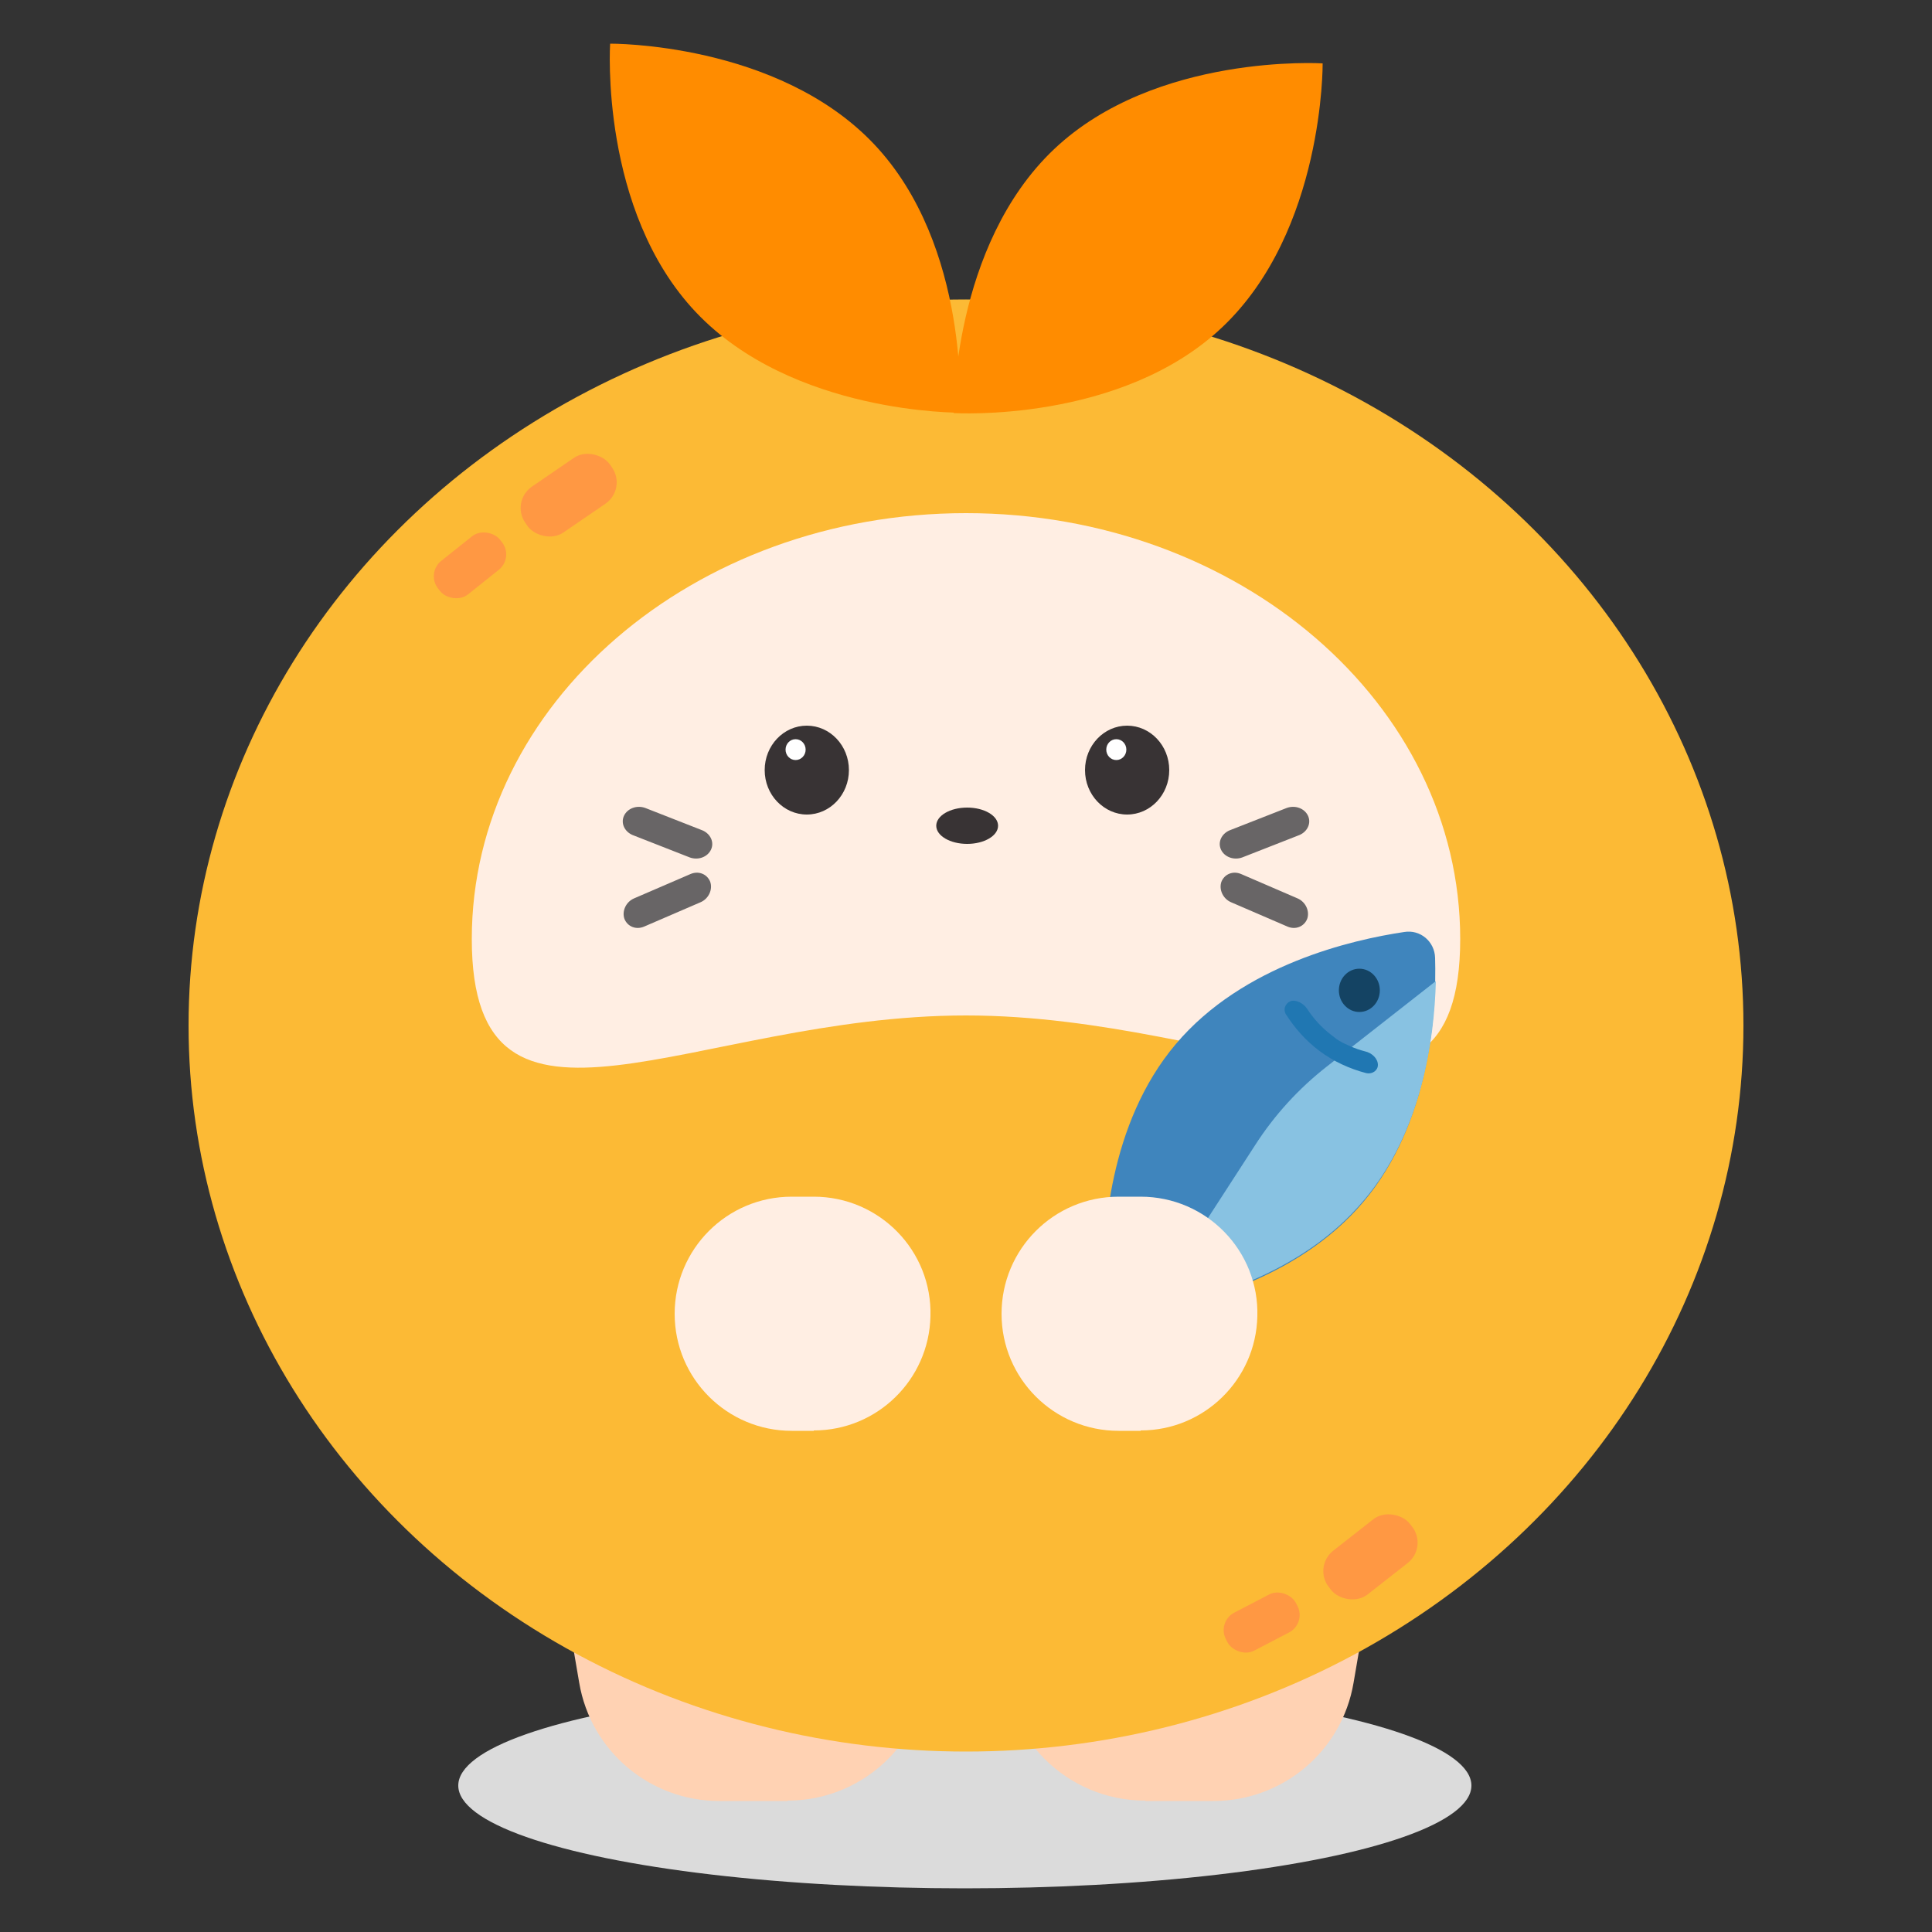 <?xml version="1.0" encoding="UTF-8"?>
<svg id="Layer_1" xmlns="http://www.w3.org/2000/svg" version="1.1" viewBox="0 0 500 500">
  <rect x="0" y="0" width="500" height="500" fill="#333333" stroke="none"/>
  <!-- Generator: Adobe Illustrator 29.5.1, SVG Export Plug-In . SVG Version: 2.1.0 Build 141)  -->
  <defs>
    <style>
      .st0 {
        fill: #dbdbdb;
      }

      .st1 {
        fill: #ff9843;
      }

      .st2 {
        fill: #ff8c00;
      }

      .st3 {
        fill: #3f85bd;
      }

      .st4 {
        fill: #fcba35;
      }

      .st5 {
        fill: #fff;
      }

      .st6 {
        fill: #686566;
      }

      .st7 {
        fill: #88c2e2;
      }

      .st8 {
        fill: #144363;
      }

      .st9 {
        fill: #ffd2b3;
      }

      .st10 {
        fill: #383334;
      }

      .st11 {
        fill: #2077b2;
      }

      .st12 {
        fill: #ffeee3;
      }
    </style>
  </defs>
  <ellipse class="st0" cx="249.7" cy="462.1" rx="131.1" ry="26.6"/>
  <g>
    <g>
      <path class="st9" d="M203.8,466.1h-17.6c-18,0-33.3-12.9-36.3-30.6l-6.2-36.2c-3.9-22.5,13.5-43.1,36.3-43.1h23.8c20.4,0,36.8,16.5,36.8,36.8v36.2c0,20.4-16.5,36.8-36.8,36.8h0Z"/>
      <path class="st9" d="M296.4,466.1h17.6c18,0,33.3-12.9,36.3-30.6l6.2-36.2c3.9-22.5-13.5-43.1-36.3-43.1h-23.8c-20.4,0-36.8,16.5-36.8,36.8v36.2c0,20.4,16.5,36.8,36.8,36.8h0Z"/>
    </g>
    <ellipse class="st4" cx="250" cy="265.4" rx="201.2" ry="187.9"/>
    <path class="st12" d="M377.9,243c0,60.9-57.3,19.8-127.9,19.8s-127.9,41-127.9-19.8,57.3-110.2,127.9-110.2,127.9,49.3,127.9,110.2Z"/>
    <g>
      <path class="st2" d="M226.2,37.3c25,26.4,22.2,69.5,22.2,69.5,0,0-43.3.4-68.3-26-25-26.4-22.2-69.5-22.2-69.5,0,0,43.3-.4,68.3,26Z"/>
      <path class="st2" d="M272.8,38.6c-26.4,25-26,68.3-26,68.3,0,0,43.2,2.7,69.5-22.2,26.4-25,26-68.3,26-68.3,0,0-43.2-2.7-69.5,22.2Z"/>
    </g>
    <rect class="st1" x="133.9" y="120.8" width="26.6" height="14.4" rx="6.7" ry="6.7" transform="translate(-46.6 105.7) rotate(-34.4)"/>
    <rect class="st1" x="111.4" y="140.8" width="20.4" height="11.1" rx="5.1" ry="5.1" transform="translate(-64.7 107.8) rotate(-38.6)"/>
    <rect class="st1" x="341.3" y="395.9" width="26.6" height="14.4" rx="6.7" ry="6.7" transform="translate(-173.1 304.5) rotate(-38.1)"/>
    <path class="st3" d="M304.3,270.2c-17.4,20.6-19,49.6-18.6,63.2.1,4.2,3.8,7.4,8,6.7,13.4-2,41.7-8.4,59.1-29,17.4-20.6,19-49.6,18.6-63.2-.1-4.2-3.8-7.4-8-6.7-13.4,2-41.7,8.4-59.1,29Z"/>
    <path class="st7" d="M353,310.6c15-17.8,18.2-41.7,18.6-56.7l-28.2,22.1c-7.3,5.7-13.6,12.6-18.6,20.4l-27.7,42.8c14.4-2.5,39.8-9.4,55.8-28.5Z"/>
    <rect class="st1" x="316.4" y="414.2" width="20.4" height="11.1" rx="5.1" ry="5.1" transform="translate(-157 198.4) rotate(-27.5)"/>
    <g>
      <path class="st12" d="M210.6,370.3h-5.7c-16.7,0-30.3-13.5-30.3-30.3h0c0-16.7,13.5-30.3,30.3-30.3h5.7c17,0,30.7,14,30.2,31h0c-.4,16.4-13.8,29.5-30.2,29.5h0Z"/>
      <path class="st12" d="M295.2,370.3h-5.7c-16.7,0-30.3-13.5-30.3-30.3h0c0-16.7,13.5-30.3,30.3-30.3h5.7c17,0,30.7,14,30.2,31h0c-.4,16.4-13.8,29.5-30.2,29.5h0Z"/>
    </g>
    <g>
      <ellipse class="st10" cx="208.8" cy="199.3" rx="10.9" ry="11.5"/>
      <ellipse class="st10" cx="291.7" cy="199.3" rx="10.9" ry="11.5"/>
      <ellipse class="st5" cx="288.9" cy="194" rx="2.6" ry="2.7"/>
      <ellipse class="st5" cx="205.9" cy="194" rx="2.6" ry="2.7"/>
      <g>
        <path class="st6" d="M316,219.9h0c.9,1.9,3.3,2.8,5.5,2l14.8-5.8c2.1-.9,3.1-3.1,2.2-5h0c-.9-1.9-3.3-2.8-5.5-2l-14.8,5.8c-2.1.9-3.1,3.1-2.2,5Z"/>
        <path class="st6" d="M316.1,228.2h0c-.7,2,.4,4.4,2.5,5.3l14.6,6.3c2.1.9,4.3,0,5.1-2h0c.7-2-.4-4.4-2.5-5.3l-14.6-6.3c-2.1-.9-4.3,0-5.1,2Z"/>
      </g>
      <g>
        <path class="st6" d="M184,219.9h0c-.9,1.9-3.3,2.8-5.5,2l-14.8-5.8c-2.1-.9-3.1-3.1-2.2-5h0c.9-1.9,3.3-2.8,5.5-2l14.8,5.8c2.1.9,3.1,3.1,2.2,5Z"/>
        <path class="st6" d="M183.8,228.2h0c.7,2-.4,4.4-2.5,5.3l-14.6,6.3c-2.1.9-4.3,0-5.1-2h0c-.7-2,.4-4.4,2.5-5.3l14.6-6.3c2.1-.9,4.3,0,5.1,2Z"/>
      </g>
      <ellipse class="st10" cx="250.3" cy="213.7" rx="8" ry="4.7"/>
    </g>
    <ellipse class="st8" cx="351.8" cy="256.3" rx="5.3" ry="5.6"/>
    <path class="st11" d="M332.8,262.5c2.3,3.6,5.1,6.8,8.7,9.5,3.6,2.7,7.8,4.6,12,5.7,1.7.4,3.1-.7,3.1-2.1,0-1.6-1.5-3.1-3.3-3.5-1.5-.4-2.4-.7-4-1.4-.9-.4-1.8-.8-2.6-1.3.3.2,0,0-.2-.1s-.4-.3-.6-.4l-1.3-1c-2.5-1.9-4.7-4.3-6.3-6.8-.9-1.4-2.9-2.5-4.3-2-1.3.5-2.1,2.1-1.1,3.6h0c0,0,0,0,0,0Z"/>
  </g>
</svg>